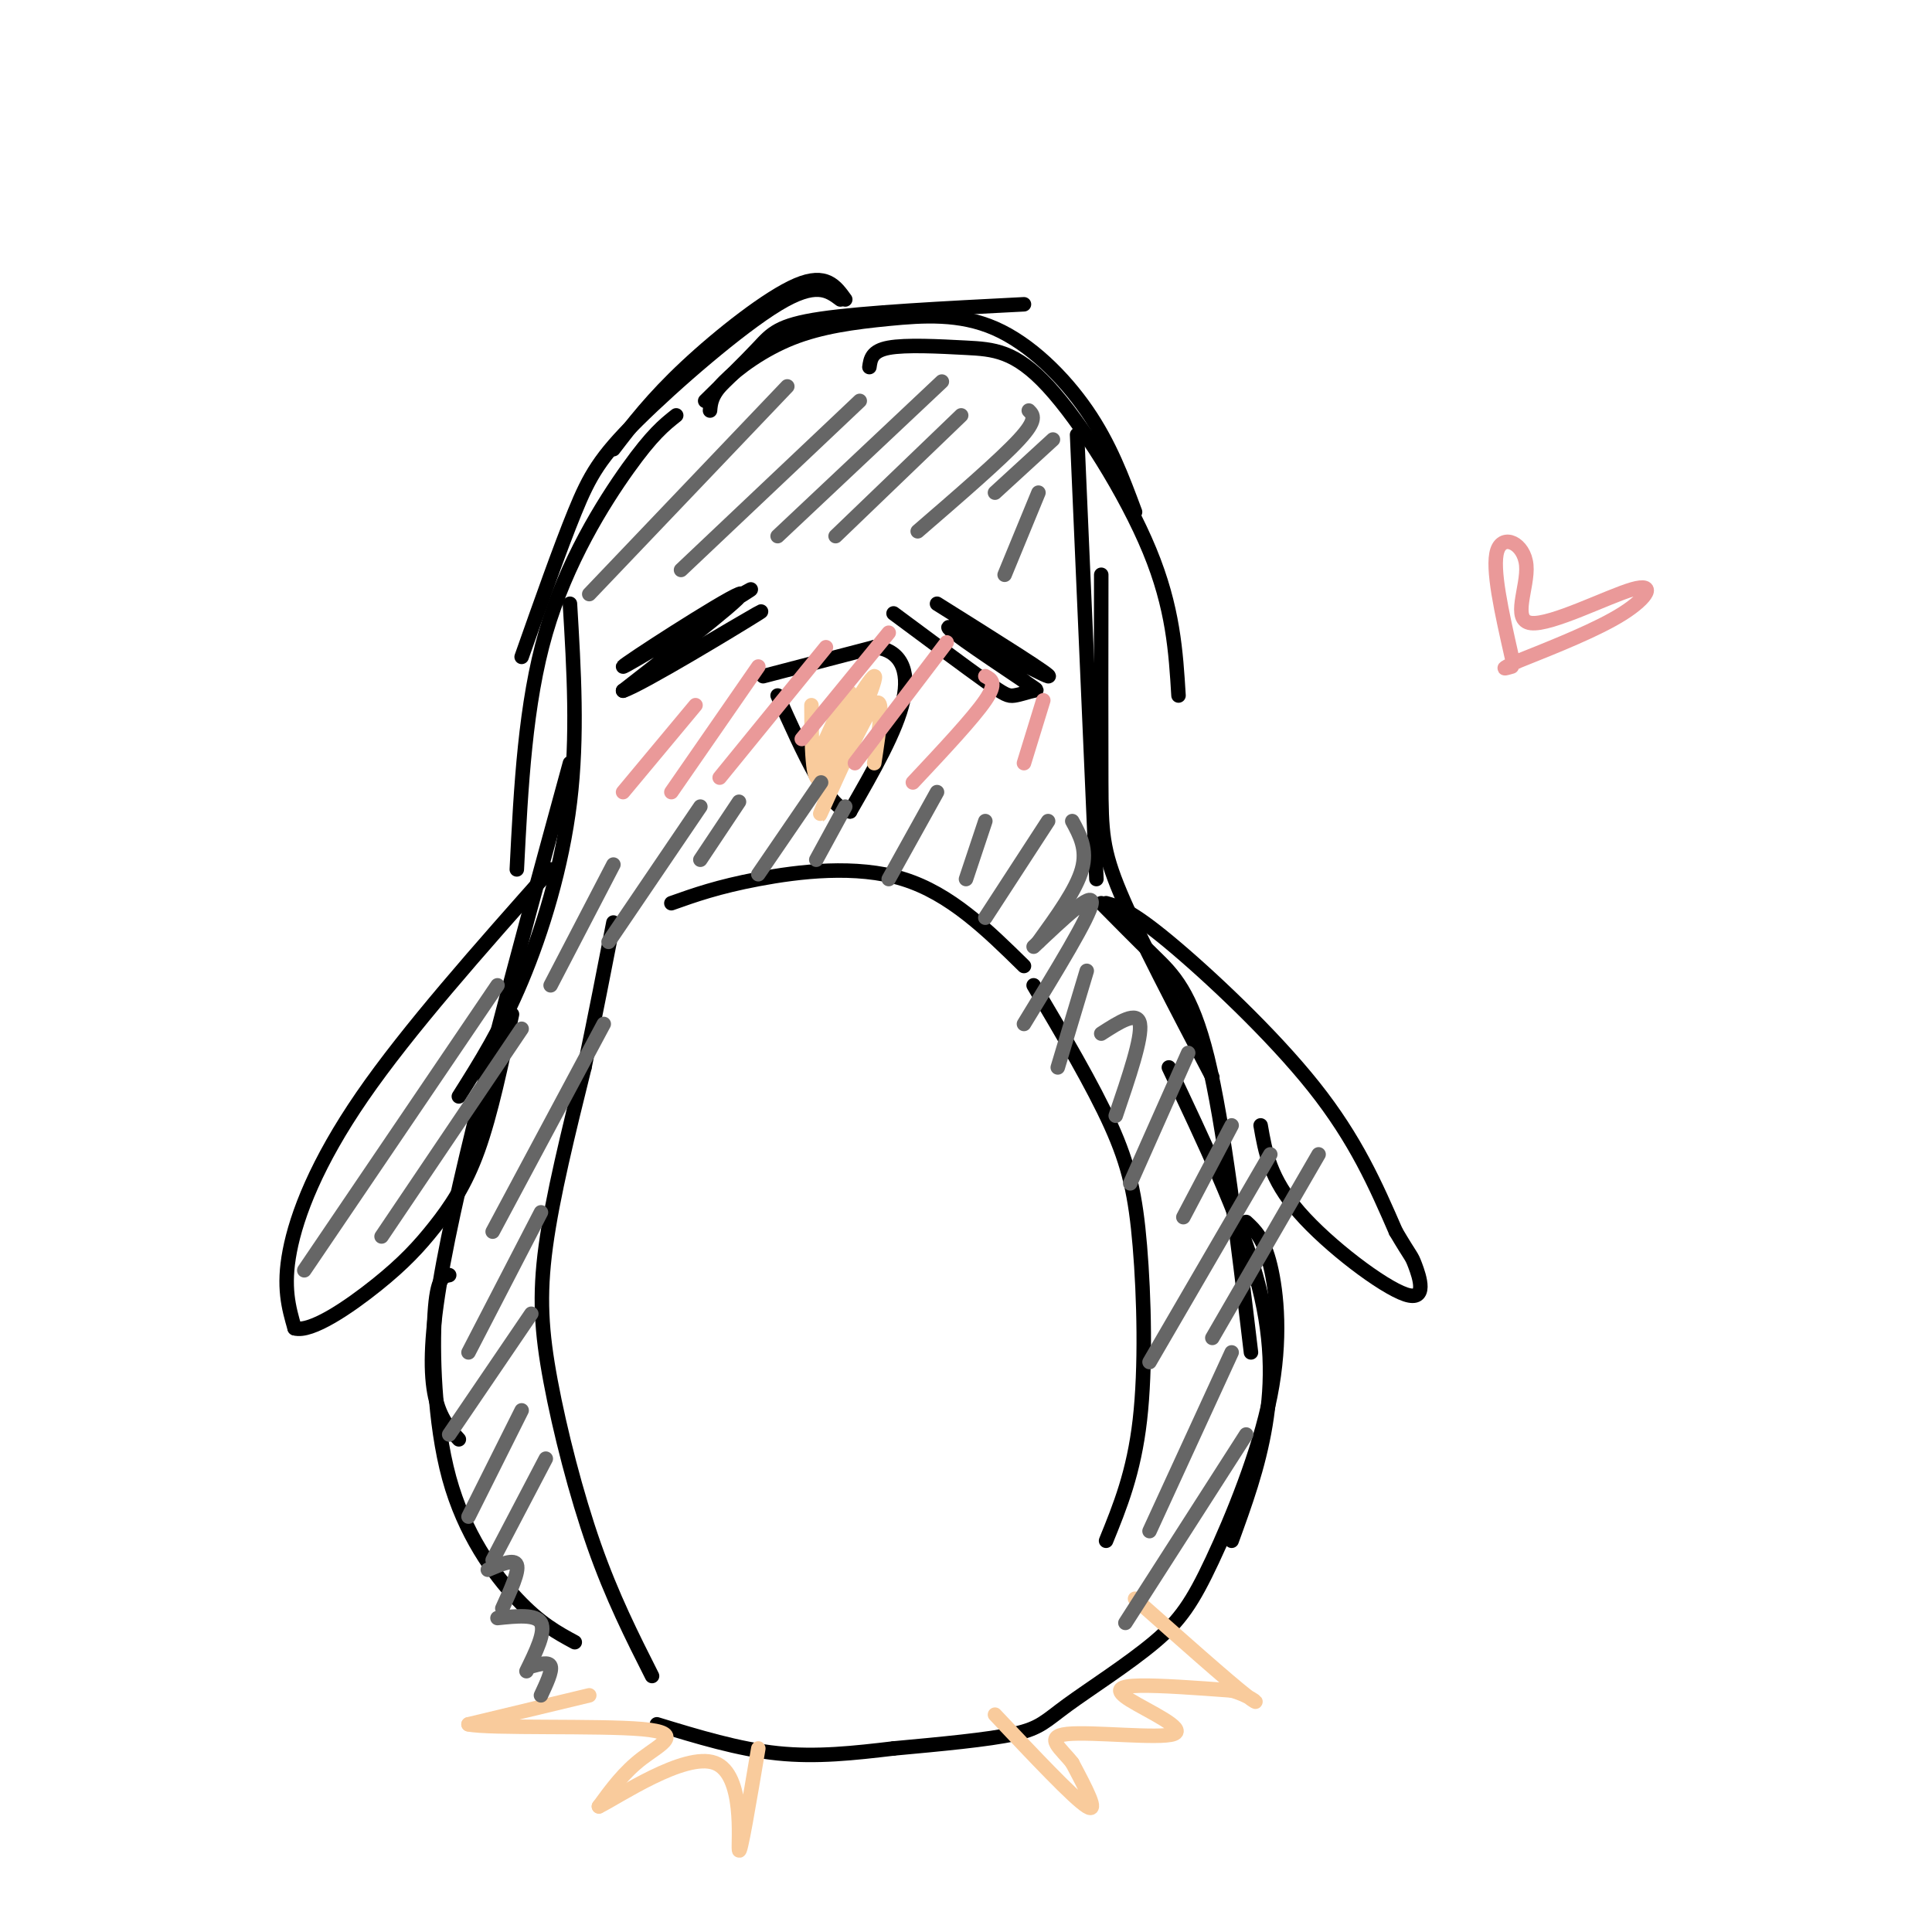 <svg viewBox='0 0 400 400' version='1.1' xmlns='http://www.w3.org/2000/svg' xmlns:xlink='http://www.w3.org/1999/xlink'><g fill='none' stroke='rgb(0,0,0)' stroke-width='3' stroke-linecap='round' stroke-linejoin='round'><path d='M175,62c-2.000,-2.778 -4.000,-5.556 -10,-3c-6.000,2.556 -16.000,10.444 -23,17c-7.000,6.556 -11.000,11.778 -15,17'/><path d='M174,62c-2.536,-1.905 -5.071,-3.810 -13,1c-7.929,4.810 -21.250,16.333 -29,24c-7.750,7.667 -9.929,11.476 -13,19c-3.071,7.524 -7.036,18.762 -11,30'/><path d='M140,86c-2.467,1.956 -4.933,3.911 -10,11c-5.067,7.089 -12.733,19.311 -17,34c-4.267,14.689 -5.133,31.844 -6,49'/><path d='M118,125c0.822,13.733 1.644,27.467 0,41c-1.644,13.533 -5.756,26.867 -10,37c-4.244,10.133 -8.622,17.067 -13,24'/><path d='M118,158c-11.583,42.333 -23.167,84.667 -27,108c-3.833,23.333 0.083,27.667 4,32'/><path d='M93,264c-1.262,0.226 -2.524,0.452 -3,8c-0.476,7.548 -0.167,22.417 3,34c3.167,11.583 9.190,19.881 14,25c4.810,5.119 8.405,7.060 12,9'/><path d='M146,83c4.133,-4.044 8.267,-8.089 11,-11c2.733,-2.911 4.067,-4.689 13,-6c8.933,-1.311 25.467,-2.156 42,-3'/><path d='M147,85c0.147,-1.627 0.294,-3.254 3,-6c2.706,-2.746 7.971,-6.612 14,-9c6.029,-2.388 12.822,-3.300 20,-4c7.178,-0.700 14.740,-1.188 22,2c7.260,3.188 14.217,10.054 19,17c4.783,6.946 7.391,13.973 10,21'/><path d='M180,76c0.236,-1.671 0.472,-3.343 4,-4c3.528,-0.657 10.348,-0.300 16,0c5.652,0.300 10.137,0.542 17,8c6.863,7.458 16.104,22.131 21,34c4.896,11.869 5.448,20.935 6,30'/><path d='M223,90c0.000,0.000 4.000,92.000 4,92'/><path d='M228,119c-0.022,16.444 -0.044,32.889 0,43c0.044,10.111 0.156,13.889 4,23c3.844,9.111 11.422,23.556 19,38'/><path d='M228,187c3.622,3.667 7.244,7.333 11,11c3.756,3.667 7.644,7.333 11,21c3.356,13.667 6.178,37.333 9,61'/><path d='M242,221c7.222,15.244 14.444,30.489 18,43c3.556,12.511 3.444,22.289 2,31c-1.444,8.711 -4.222,16.356 -7,24'/><path d='M258,253c1.811,1.665 3.622,3.330 5,9c1.378,5.670 2.323,15.346 0,27c-2.323,11.654 -7.915,25.286 -12,34c-4.085,8.714 -6.662,12.511 -12,17c-5.338,4.489 -13.437,9.670 -18,13c-4.563,3.330 -5.589,4.809 -11,6c-5.411,1.191 -15.205,2.096 -25,3'/><path d='M185,362c-8.111,0.956 -15.889,1.844 -24,1c-8.111,-0.844 -16.556,-3.422 -25,-6'/><path d='M158,140c0.000,0.000 23.000,-6.000 23,-6'/><path d='M181,134c5.400,0.489 7.400,4.711 6,11c-1.400,6.289 -6.200,14.644 -11,23'/><path d='M176,168c-4.333,-0.167 -9.667,-12.083 -15,-24'/><path d='M140,131c9.601,-5.643 19.202,-11.286 14,-8c-5.202,3.286 -25.208,15.500 -25,15c0.208,-0.500 20.631,-13.714 24,-15c3.369,-1.286 -10.315,9.357 -24,20'/><path d='M129,143c3.556,-1.067 24.444,-13.733 28,-16c3.556,-2.267 -10.222,5.867 -24,14'/><path d='M194,125c12.267,7.689 24.533,15.378 23,15c-1.533,-0.378 -16.867,-8.822 -20,-10c-3.133,-1.178 5.933,4.911 15,11'/><path d='M212,141c2.981,2.091 2.933,1.818 2,2c-0.933,0.182 -2.751,0.818 -4,1c-1.249,0.182 -1.928,-0.091 -6,-3c-4.072,-2.909 -11.536,-8.455 -19,-14'/><path d='M114,180c-14.778,16.644 -29.556,33.289 -39,47c-9.444,13.711 -13.556,24.489 -15,32c-1.444,7.511 -0.222,11.756 1,16'/><path d='M61,275c3.399,0.998 11.396,-4.506 17,-9c5.604,-4.494 8.817,-7.979 12,-12c3.183,-4.021 6.338,-8.577 9,-16c2.662,-7.423 4.831,-17.711 7,-28'/><path d='M229,187c2.533,0.711 5.067,1.422 13,8c7.933,6.578 21.267,19.022 30,30c8.733,10.978 12.867,20.489 17,30'/><path d='M289,255c3.332,5.649 3.161,4.772 4,7c0.839,2.228 2.687,7.561 -2,6c-4.687,-1.561 -15.911,-10.018 -22,-17c-6.089,-6.982 -7.045,-12.491 -8,-18'/><path d='M135,347c-4.131,-8.179 -8.262,-16.357 -12,-27c-3.738,-10.643 -7.083,-23.750 -9,-34c-1.917,-10.250 -2.405,-17.643 -1,-28c1.405,-10.357 4.702,-23.679 8,-37'/><path d='M121,221c2.333,-11.167 4.167,-20.583 6,-30'/><path d='M214,204c6.125,10.351 12.250,20.702 16,29c3.750,8.298 5.125,14.542 6,25c0.875,10.458 1.250,25.131 0,36c-1.250,10.869 -4.125,17.935 -7,25'/><path d='M139,187c4.822,-1.711 9.644,-3.422 18,-5c8.356,-1.578 20.244,-3.022 30,0c9.756,3.022 17.378,10.511 25,18'/></g>
<g fill='none' stroke='rgb(249,203,156)' stroke-width='3' stroke-linecap='round' stroke-linejoin='round'><path d='M122,351c0.000,0.000 -25.000,6.000 -25,6'/><path d='M97,357c4.167,0.917 27.083,0.208 36,1c8.917,0.792 3.833,3.083 0,6c-3.833,2.917 -6.417,6.458 -9,10'/><path d='M124,374c3.786,-1.810 17.750,-11.333 24,-9c6.250,2.333 4.786,16.524 5,18c0.214,1.476 2.107,-9.762 4,-21'/><path d='M206,355c8.167,8.667 16.333,17.333 19,19c2.667,1.667 -0.167,-3.667 -3,-9'/><path d='M222,365c-2.164,-2.851 -6.074,-5.479 -1,-6c5.074,-0.521 19.133,1.067 22,0c2.867,-1.067 -5.459,-4.787 -9,-7c-3.541,-2.213 -2.297,-2.918 2,-3c4.297,-0.082 11.649,0.459 19,1'/><path d='M255,350c4.644,1.267 6.756,3.933 3,1c-3.756,-2.933 -13.378,-11.467 -23,-20'/><path d='M168,146c0.050,8.459 0.099,16.919 2,15c1.901,-1.919 5.653,-14.216 6,-17c0.347,-2.784 -2.711,3.944 -5,9c-2.289,5.056 -3.809,8.438 -1,4c2.809,-4.438 9.945,-16.697 11,-17c1.055,-0.303 -3.973,11.348 -9,23'/><path d='M172,163c-2.214,5.571 -3.250,8.000 -1,3c2.250,-5.000 7.786,-17.429 10,-20c2.214,-2.571 1.107,4.714 0,12'/></g>
<g fill='none' stroke='rgb(234,153,153)' stroke-width='3' stroke-linecap='round' stroke-linejoin='round'><path d='M144,146c0.000,0.000 -15.000,18.000 -15,18'/><path d='M157,138c0.000,0.000 -18.000,26.000 -18,26'/><path d='M171,134c0.000,0.000 -22.000,27.000 -22,27'/><path d='M184,131c0.000,0.000 -18.000,22.000 -18,22'/><path d='M196,133c0.000,0.000 -19.000,25.000 -19,25'/><path d='M204,140c1.250,0.667 2.500,1.333 0,5c-2.500,3.667 -8.750,10.333 -15,17'/><path d='M216,145c0.000,0.000 -4.000,13.000 -4,13'/><path d='M313,136c-2.082,-9.211 -4.165,-18.421 -3,-22c1.165,-3.579 5.577,-1.525 6,3c0.423,4.525 -3.144,11.522 1,12c4.144,0.478 16.000,-5.564 21,-7c5.000,-1.436 3.143,1.732 -2,5c-5.143,3.268 -13.571,6.634 -22,10'/><path d='M314,137c-3.833,1.833 -2.417,1.417 -1,1'/></g>
<g fill='none' stroke='rgb(102,102,102)' stroke-width='3' stroke-linecap='round' stroke-linejoin='round'><path d='M163,80c0.000,0.000 -41.000,43.000 -41,43'/><path d='M178,83c0.000,0.000 -37.000,35.000 -37,35'/><path d='M195,79c0.000,0.000 -34.000,32.000 -34,32'/><path d='M199,86c0.000,0.000 -26.000,25.000 -26,25'/><path d='M213,85c0.917,0.917 1.833,1.833 -2,6c-3.833,4.167 -12.417,11.583 -21,19'/><path d='M218,91c0.000,0.000 -12.000,11.000 -12,11'/><path d='M103,204c0.000,0.000 -40.000,59.000 -40,59'/><path d='M108,213c0.000,0.000 -29.000,43.000 -29,43'/><path d='M125,212c0.000,0.000 -23.000,43.000 -23,43'/><path d='M112,251c0.000,0.000 -15.000,29.000 -15,29'/><path d='M110,272c0.000,0.000 -17.000,25.000 -17,25'/><path d='M108,292c0.000,0.000 -11.000,22.000 -11,22'/><path d='M113,302c0.000,0.000 -11.000,21.000 -11,21'/><path d='M101,325c2.750,-1.167 5.500,-2.333 6,-1c0.500,1.333 -1.250,5.167 -3,9'/><path d='M103,335c4.000,-0.417 8.000,-0.833 9,1c1.000,1.833 -1.000,5.917 -3,10'/><path d='M110,345c1.833,-0.500 3.667,-1.000 4,0c0.333,1.000 -0.833,3.500 -2,6'/><path d='M222,170c1.583,2.917 3.167,5.833 2,10c-1.167,4.167 -5.083,9.583 -9,15'/><path d='M214,196c6.167,-5.833 12.333,-11.667 12,-9c-0.333,2.667 -7.167,13.833 -14,25'/><path d='M225,201c0.000,0.000 -6.000,20.000 -6,20'/><path d='M228,214c3.750,-2.417 7.500,-4.833 8,-2c0.500,2.833 -2.250,10.917 -5,19'/><path d='M246,218c0.000,0.000 -12.000,27.000 -12,27'/><path d='M255,233c0.000,0.000 -10.000,19.000 -10,19'/><path d='M263,239c0.000,0.000 -25.000,43.000 -25,43'/><path d='M273,239c0.000,0.000 -22.000,38.000 -22,38'/><path d='M255,280c0.000,0.000 -17.000,37.000 -17,37'/><path d='M258,297c0.000,0.000 -25.000,39.000 -25,39'/><path d='M127,179c0.000,0.000 -13.000,25.000 -13,25'/><path d='M145,167c0.000,0.000 -19.000,28.000 -19,28'/><path d='M153,166c0.000,0.000 -8.000,12.000 -8,12'/><path d='M170,162c0.000,0.000 -13.000,19.000 -13,19'/><path d='M175,167c0.000,0.000 -6.000,11.000 -6,11'/><path d='M194,164c0.000,0.000 -10.000,18.000 -10,18'/><path d='M204,170c0.000,0.000 -4.000,12.000 -4,12'/><path d='M217,170c0.000,0.000 -13.000,20.000 -13,20'/><path d='M215,102c0.000,0.000 -7.000,17.000 -7,17'/></g>
</svg>